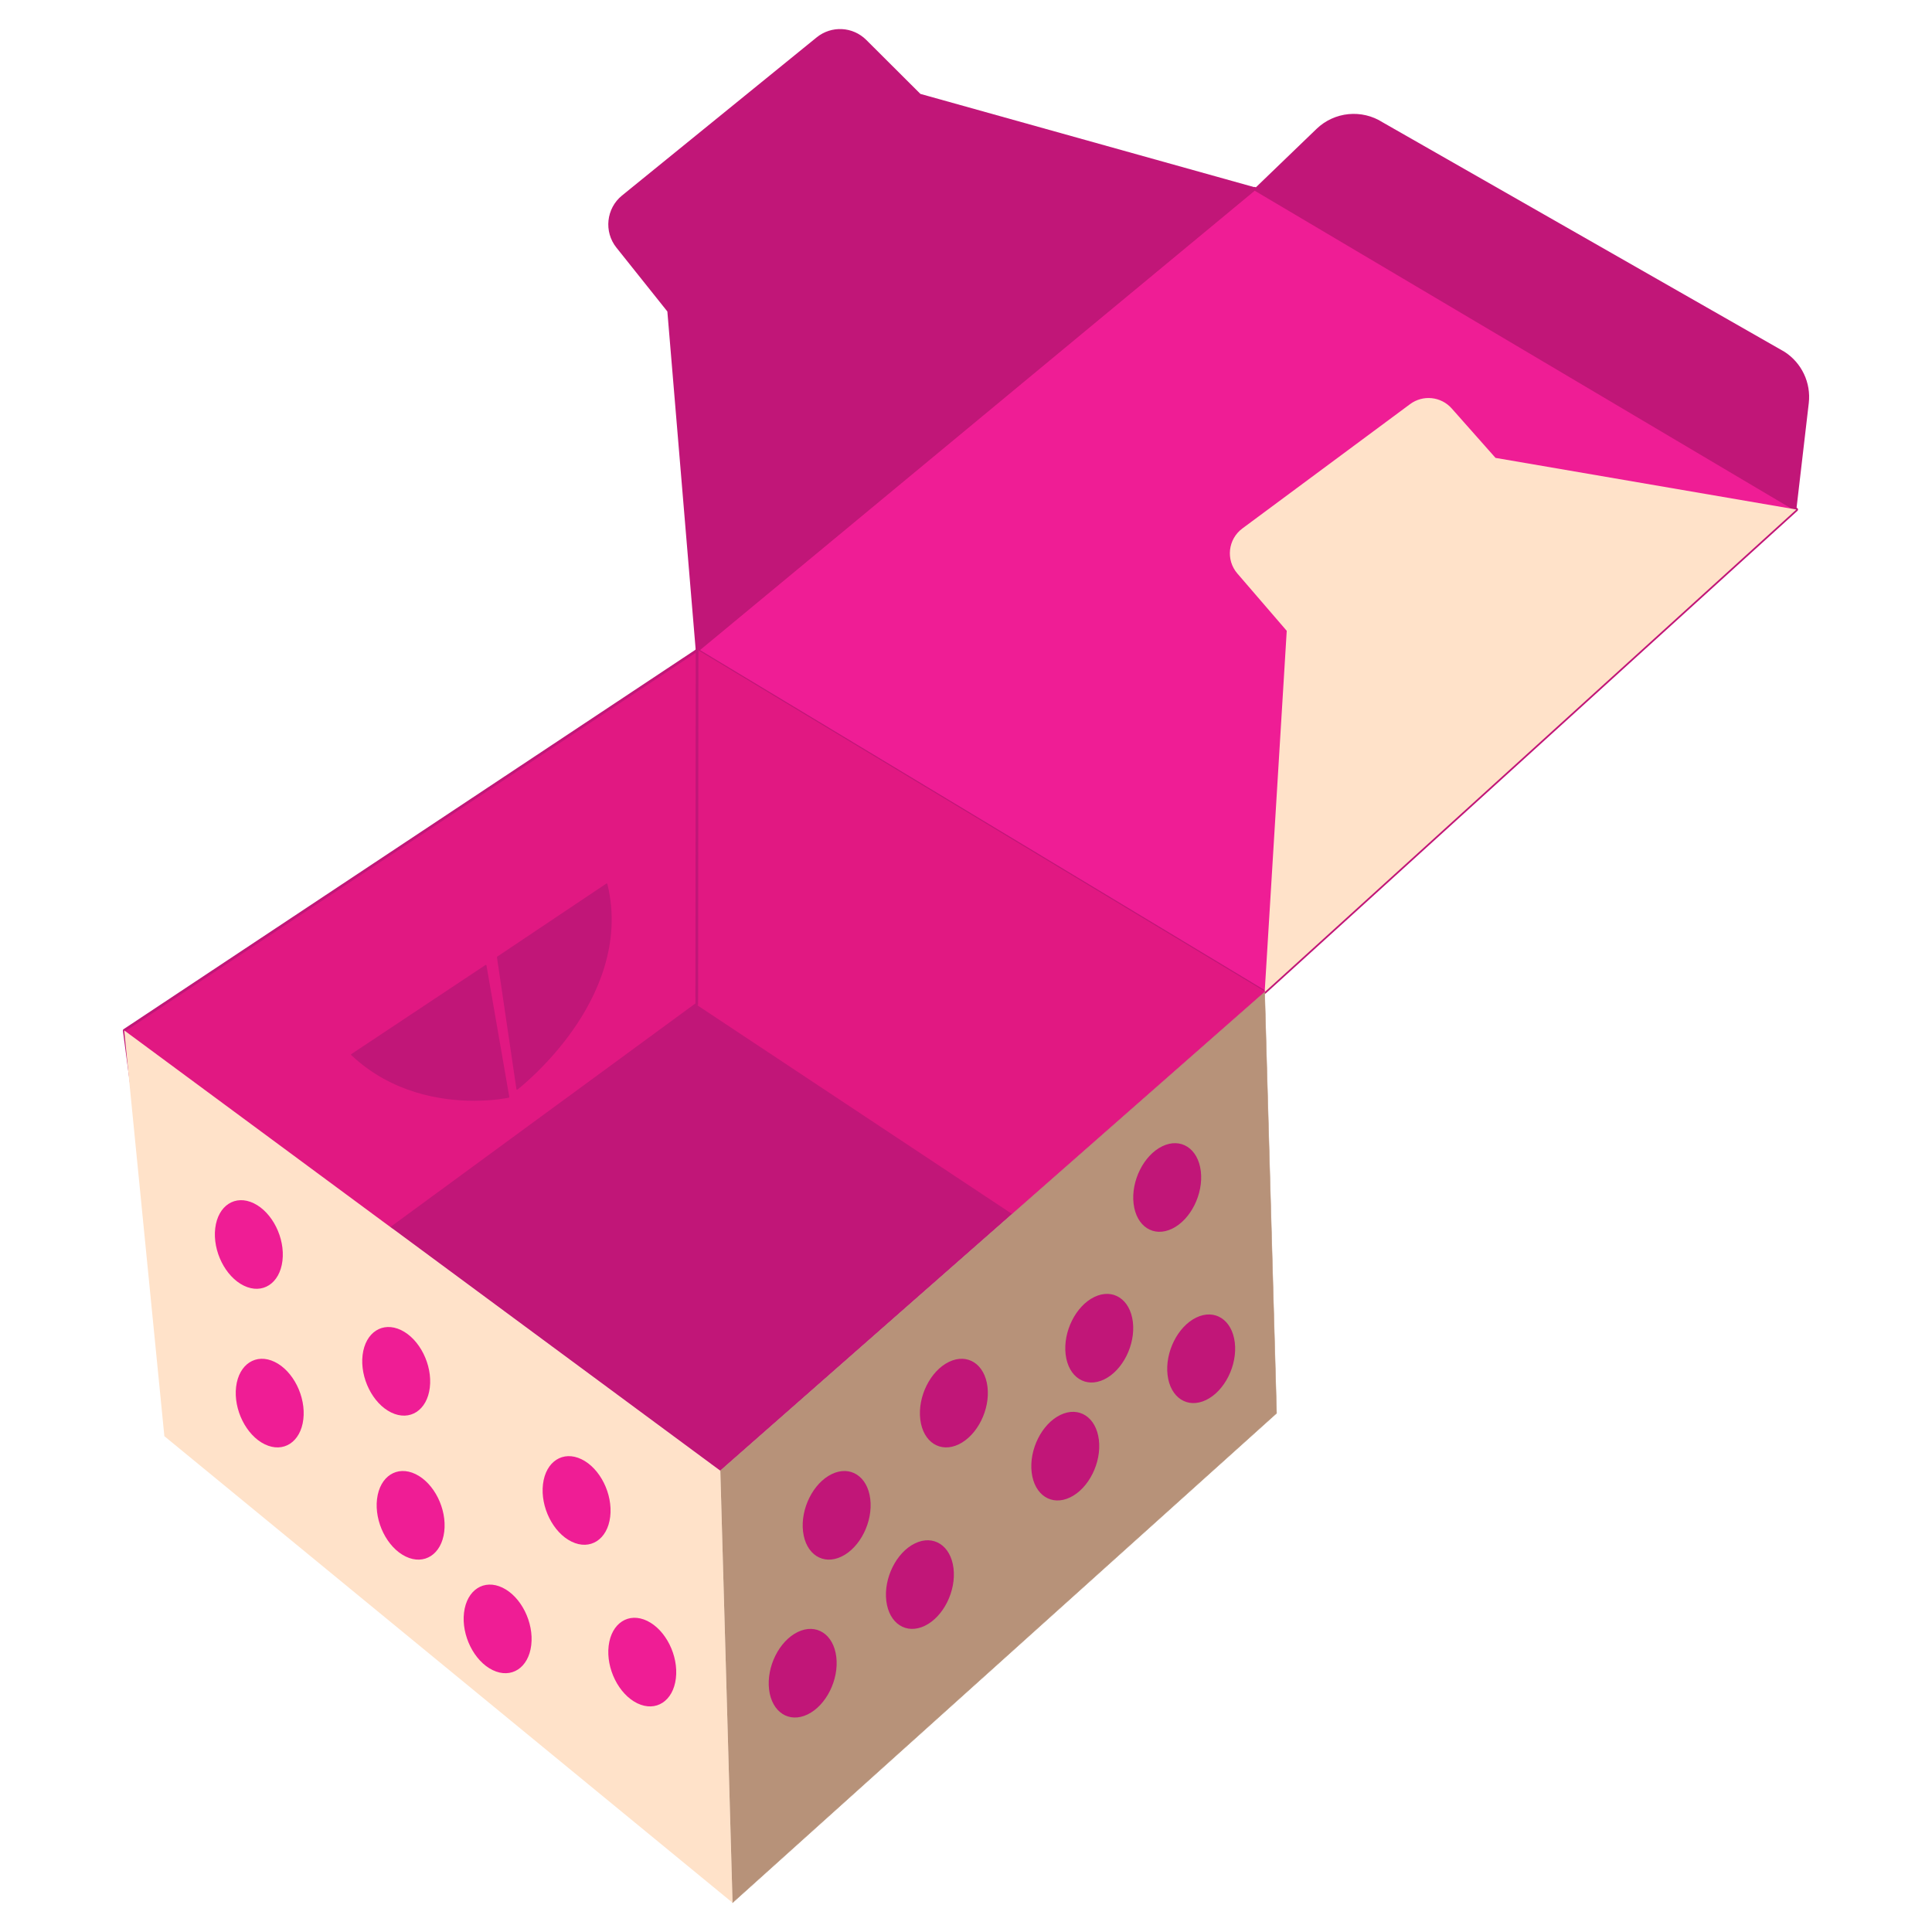 <svg xmlns="http://www.w3.org/2000/svg" xmlns:xlink="http://www.w3.org/1999/xlink" x="0px" y="0px" width="2000px" height="2000px" viewBox="0 0 2000 2000" xml:space="preserve"><g id="BACKGROUND"></g><g id="OBJECT">	<g>		<g>			<polygon fill="#C11678" points="745.657,1522.552 128.58,1066.645 721.606,673.179 1309.182,1027.012    "></polygon>			<path fill="#C11678" d="M745.658,1522.776c-0.047,0-0.093-0.014-0.134-0.042l-617.078-455.908    c-0.059-0.044-0.092-0.113-0.09-0.187c0.001-0.074,0.039-0.141,0.099-0.182l593.027-393.466c0.073-0.049,0.166-0.049,0.24-0.007    l587.573,353.833c0.063,0.038,0.104,0.102,0.109,0.174c0.006,0.07-0.021,0.141-0.076,0.188l-563.523,495.541    C745.763,1522.759,745.71,1522.776,745.658,1522.776z M128.969,1066.655l616.676,455.61l563.158-495.22l-587.19-353.602    L128.969,1066.655z"></path>			<polygon fill="#EF1D95" points="1859.584,527.466 1298.691,195.261 721.606,673.179 1309.182,1027.012    "></polygon>			<path fill="#C11678" d="M1309.182,1028.777c-0.314,0-0.631-0.083-0.912-0.253L720.696,674.69c-0.49-0.295-0.808-0.81-0.851-1.38    c-0.042-0.571,0.194-1.126,0.635-1.492l577.084-477.917c0.574-0.474,1.385-0.539,2.026-0.158l560.895,332.205    c0.482,0.284,0.801,0.783,0.856,1.34c0.058,0.558-0.154,1.11-0.569,1.486l-550.405,499.546    C1310.034,1028.623,1309.609,1028.777,1309.182,1028.777z M724.651,672.95l584.316,351.871l547.66-497.054l-557.766-330.352    L724.651,672.95z"></path>			<path fill="#C11678" d="M1859.584,527.466l-560.893-332.205l64.161-61.817c18.524-17.847,46.877-20.648,68.534-6.772    l415.832,237.456c17.892,11.463,27.68,32.126,25.216,53.231L1859.584,527.466z"></path>			<path fill="#C11678" d="M895.801,42.325l56.272,56.116l346.618,96.82L721.606,673.179l-29.41-351.277l-53.052-66.491    c-12.691-15.905-10.191-39.066,5.602-51.897l201.496-163.71C860.973,27.835,882.362,28.924,895.801,42.325z"></path>			<path fill="#C11678" d="M721.606,674.568c-0.182,0-0.365-0.037-0.538-0.109c-0.477-0.201-0.804-0.65-0.847-1.165l-29.375-350.856    l-52.789-66.161c-13.112-16.433-10.505-40.586,5.812-53.843L845.366,38.725c15.331-12.455,37.435-11.33,51.416,2.616    l56.016,55.86l346.269,96.722c0.498,0.138,0.877,0.542,0.986,1.049c0.105,0.505-0.075,1.029-0.475,1.36L722.493,674.25    C722.239,674.459,721.926,674.568,721.606,674.568z M869.626,32.867c-7.936,0-15.899,2.647-22.506,8.016l-201.497,163.71    c-15.136,12.297-17.556,34.705-5.392,49.95l53.052,66.492c0.17,0.216,0.275,0.477,0.298,0.751l29.188,348.623l572.989-474.524    L951.698,99.78c-0.228-0.064-0.438-0.186-0.606-0.354L894.82,43.309C887.874,36.383,878.769,32.867,869.626,32.867z"></path>			<path fill="#FFE2C9" d="M1859.584,527.466L1548.143,474l-45.345-51.177c-11.02-12.437-29.718-14.387-43.064-4.491    l-173.626,128.721c-14.959,11.089-17.345,32.55-5.19,46.655l51.102,59.308l-22.837,373.995L1859.584,527.466z"></path>			<g>				<polygon fill="#E11882" points="1048.392,1256.34 721.292,1039.446 721.606,673.179 1309.182,1027.012     "></polygon>				<path fill="#E11882" d="M1048.392,1257.035c-0.133,0-0.268-0.037-0.385-0.114l-327.098-216.896     c-0.195-0.128-0.312-0.347-0.312-0.579l0.314-366.268c0-0.252,0.135-0.482,0.353-0.605c0.216-0.126,0.485-0.123,0.702,0.01     l587.573,353.834c0.19,0.114,0.314,0.312,0.334,0.532s-0.067,0.439-0.233,0.585l-260.79,229.328     C1048.719,1256.979,1048.557,1257.035,1048.392,1257.035z M721.987,1039.072l326.345,216.395l259.677-228.349L722.3,674.408     L721.987,1039.072z"></path>			</g>			<polygon fill="#E11882" points="177.949,1437.676 128.58,1066.645 721.606,673.179 721.292,1039.446    "></polygon>			<path fill="#C11678" d="M177.949,1439.066c-0.186,0-0.37-0.037-0.546-0.111c-0.451-0.192-0.768-0.609-0.832-1.096l-49.37-371.031    c-0.071-0.526,0.166-1.048,0.609-1.342L720.839,672.02c0.424-0.284,0.973-0.309,1.425-0.066c0.453,0.242,0.734,0.713,0.732,1.226    l-0.314,366.268c0,0.442-0.211,0.858-0.567,1.12l-543.343,398.23C178.529,1438.976,178.24,1439.066,177.949,1439.066z     M130.071,1067.323l48.947,367.846l540.884-396.429l0.312-362.971L130.071,1067.323z"></path>			<polygon fill="#B79279" points="745.657,1522.552 758.317,1969.695 1321.527,1462.99 1309.182,1027.012    "></polygon>			<path fill="#B79279" d="M758.317,1969.917c-0.03,0-0.059-0.005-0.088-0.017c-0.08-0.035-0.133-0.113-0.135-0.201l-12.66-447.14    c-0.002-0.067,0.026-0.131,0.076-0.174l563.522-495.543c0.065-0.058,0.155-0.07,0.24-0.036c0.077,0.034,0.131,0.111,0.132,0.199    l12.346,435.979c0.002,0.065-0.025,0.128-0.074,0.171l-563.209,506.703C758.424,1969.897,758.372,1969.917,758.317,1969.917z     M745.884,1522.652l12.643,446.551l562.772-506.311l-12.327-435.397L745.884,1522.652z"></path>			<polygon fill="#FFE2C9" points="745.657,1522.552 128.58,1066.645 170.154,1486.724 758.317,1969.695    "></polygon>			<g>				<path fill="#C11678" d="M502.91,999.553l23.63,136.099c0,0-93.455,21.114-162.429-43.9L502.91,999.553z"></path>				<path fill="#C11678" d="M490.701,1139.498c-33.745,0-85.134-7.713-127.068-47.24c-0.154-0.145-0.233-0.352-0.216-0.564     c0.018-0.212,0.132-0.402,0.309-0.519l138.8-92.201c0.194-0.132,0.441-0.152,0.66-0.06c0.214,0.093,0.37,0.288,0.41,0.521     l23.629,136.098c0.063,0.364-0.171,0.716-0.532,0.797C526.33,1136.411,512.039,1139.498,490.701,1139.498z M365.227,1091.846     c64.865,60.504,152.123,44.94,160.512,43.261l-23.331-134.385L365.227,1091.846z"></path>			</g>			<g>				<path fill="#C11678" d="M515.146,990.85l20.149,136.488c0,0,121.919-93.635,92.775-212.082L515.146,990.85z"></path>				<path fill="#C11678" d="M535.294,1128.032c-0.089,0-0.178-0.017-0.261-0.051c-0.229-0.092-0.391-0.299-0.426-0.542     l-20.148-136.49c-0.041-0.263,0.078-0.528,0.3-0.679l112.923-75.592c0.19-0.127,0.424-0.153,0.639-0.07     c0.211,0.081,0.369,0.262,0.423,0.481c15.118,61.439-10.996,116.039-35.565,151.024c-26.589,37.863-57.156,61.541-57.462,61.775     C535.594,1127.985,535.445,1128.032,535.294,1128.032z M515.898,991.183l19.908,134.862     c5.327-4.277,32.399-26.778,56.257-60.763c24.263-34.557,50.043-88.372,35.566-148.894L515.898,991.183z"></path>			</g>		</g>		<path fill="#EF1D95" d="M292.398,1305.146c-2.829,23.558-20.7,35.107-39.915,25.799c-19.215-9.31-32.499-35.953-29.669-59.51   c2.829-23.558,20.7-35.108,39.915-25.799C281.944,1254.945,295.228,1281.588,292.398,1305.146z"></path>		<path fill="#EF1D95" d="M314.004,1469.332c-2.829,23.558-20.701,35.108-39.916,25.799c-19.215-9.31-32.499-35.952-29.669-59.51   c2.829-23.557,20.7-35.107,39.915-25.798C303.55,1419.132,316.833,1445.775,314.004,1469.332z"></path>		<path fill="#EF1D95" d="M444.945,1436.442c-2.829,23.558-20.7,35.108-39.915,25.799c-19.216-9.31-32.499-35.952-29.669-59.51   c2.829-23.557,20.7-35.107,39.915-25.798C434.492,1386.242,447.775,1412.886,444.945,1436.442z"></path>		<path fill="#EF1D95" d="M459.885,1585.508c-2.829,23.557-20.7,35.107-39.915,25.798c-19.215-9.31-32.499-35.952-29.669-59.51   c2.829-23.557,20.7-35.107,39.915-25.798C449.431,1535.307,462.715,1561.95,459.885,1585.508z"></path>		<path fill="#EF1D95" d="M549.938,1703.084c-2.829,23.558-20.7,35.108-39.916,25.799s-32.499-35.952-29.669-59.51   c2.829-23.557,20.7-35.107,39.915-25.798C539.484,1652.885,552.768,1679.527,549.938,1703.084z"></path>		<path fill="#EF1D95" d="M631.677,1570.128c-2.83,23.558-20.701,35.107-39.916,25.798c-19.215-9.309-32.499-35.952-29.669-59.509   c2.829-23.558,20.7-35.108,39.915-25.799C621.223,1519.928,634.506,1546.57,631.677,1570.128z"></path>		<path fill="#EF1D95" d="M699.667,1737.449c-2.829,23.557-20.701,35.107-39.916,25.798c-19.215-9.309-32.499-35.952-29.669-59.509   c2.829-23.558,20.7-35.108,39.915-25.799C689.214,1687.249,702.497,1713.892,699.667,1737.449z"></path>		<path fill="#C11678" d="M831.32,1585.508c2.829,23.557,20.701,35.107,39.916,25.798c19.215-9.31,32.499-35.952,29.669-59.51   c-2.829-23.557-20.7-35.107-39.915-25.798C841.773,1535.307,828.49,1561.95,831.32,1585.508z"></path>		<path fill="#C11678" d="M796.147,1748.96c2.829,23.558,20.701,35.107,39.916,25.798c19.215-9.309,32.499-35.952,29.669-59.509   c-2.829-23.558-20.7-35.108-39.915-25.799C806.602,1698.76,793.318,1725.402,796.147,1748.96z"></path>		<path fill="#C11678" d="M917.492,1657.209c2.829,23.557,20.7,35.107,39.915,25.798c19.216-9.309,32.499-35.952,29.669-59.509   c-2.829-23.558-20.7-35.108-39.915-25.799C927.945,1607.009,914.662,1633.651,917.492,1657.209z"></path>		<path fill="#C11678" d="M952.663,1469.332c2.829,23.558,20.701,35.108,39.916,25.799s32.498-35.952,29.669-59.51   c-2.829-23.557-20.7-35.107-39.915-25.798C963.117,1419.132,949.834,1445.775,952.663,1469.332z"></path>		<path fill="#C11678" d="M1067.979,1524.252c2.83,23.558,20.7,35.108,39.915,25.799c19.216-9.31,32.498-35.952,29.67-59.51   c-2.83-23.557-20.701-35.107-39.916-25.798S1065.149,1500.695,1067.979,1524.252z"></path>		<path fill="#C11678" d="M1103.151,1402.153c2.829,23.557,20.7,35.107,39.915,25.798c19.216-9.309,32.498-35.952,29.67-59.51   c-2.83-23.557-20.701-35.107-39.916-25.798S1100.321,1378.596,1103.151,1402.153z"></path>		<path fill="#C11678" d="M1173.496,1246.138c2.829,23.557,20.699,35.107,39.914,25.798c19.217-9.31,32.499-35.952,29.671-59.51   c-2.83-23.557-20.701-35.107-39.916-25.798S1170.666,1222.58,1173.496,1246.138z"></path>		<path fill="#C11678" d="M1208.668,1423.457c2.829,23.557,20.699,35.107,39.914,25.798c19.217-9.31,32.499-35.952,29.671-59.509   c-2.83-23.558-20.701-35.108-39.916-25.799S1205.838,1399.899,1208.668,1423.457z"></path>	</g></g></svg>